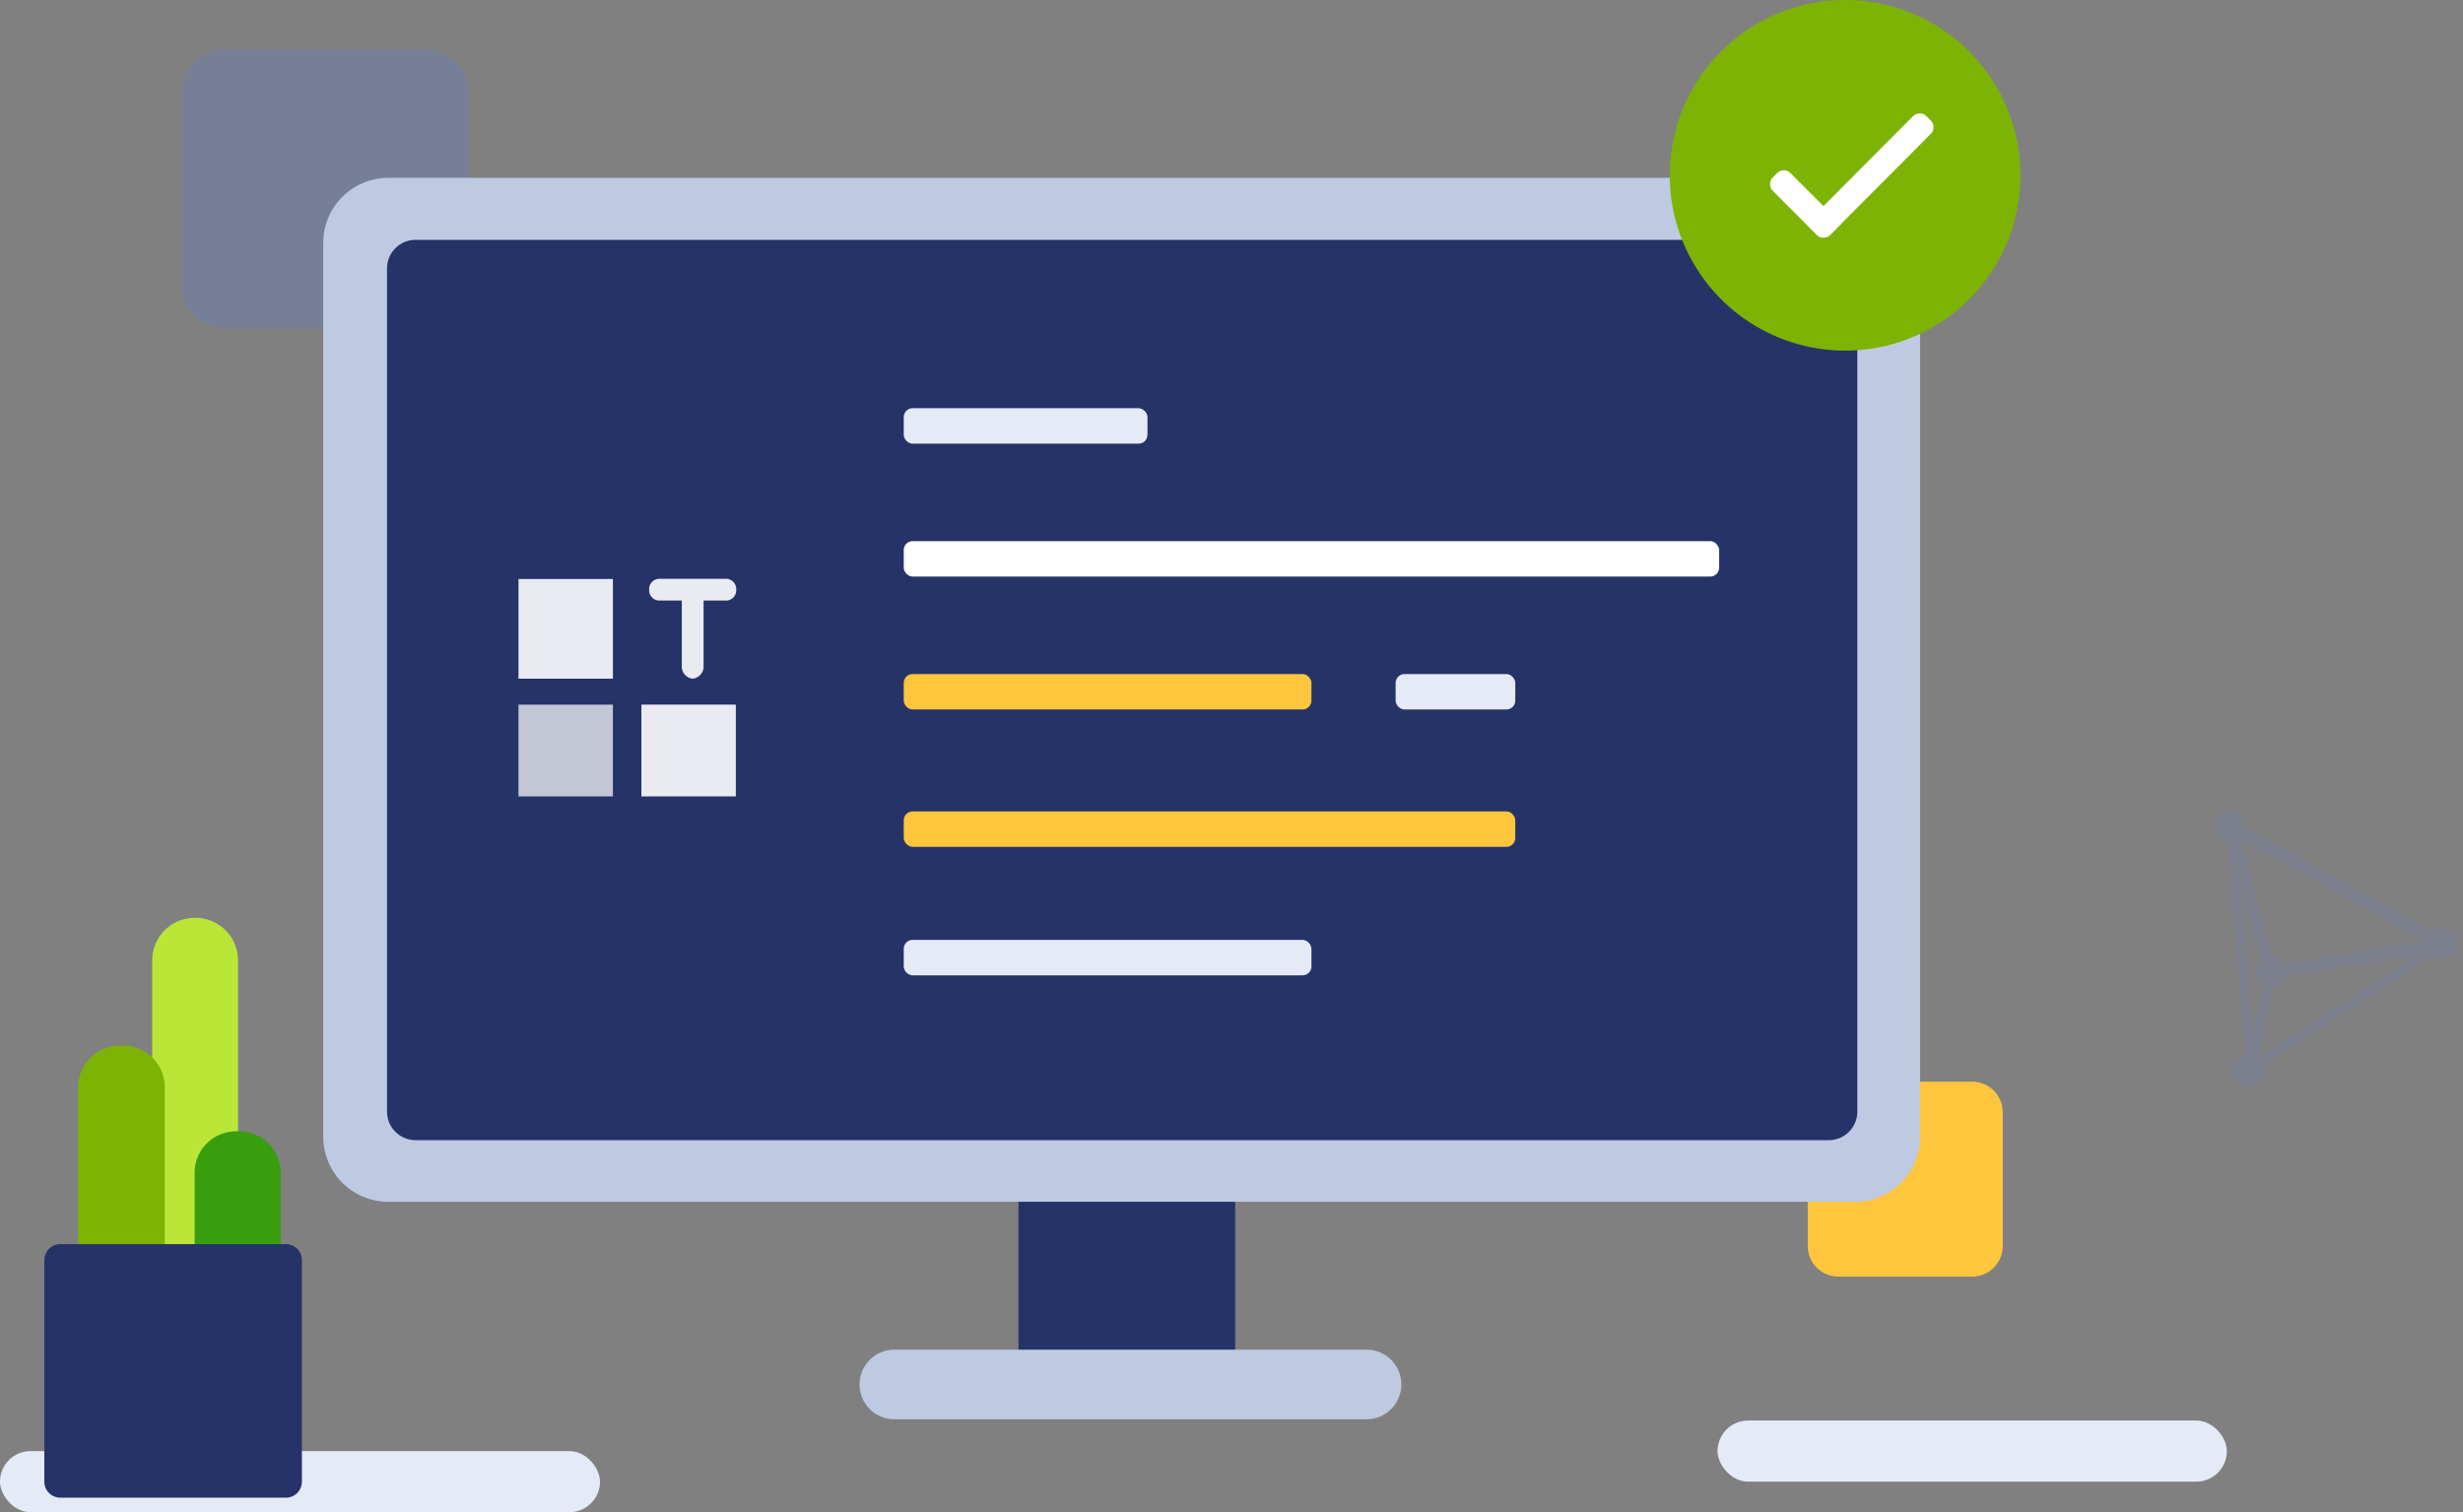 <svg xmlns="http://www.w3.org/2000/svg" width="555.8" height="341.309" viewBox="0 0 555.8 341.309">
  <rect x="0" y="0" width="555.8" height="341.309" fill="#808080" stroke="none"/>
  <g id="wujin-peitu04" transform="translate(-29.062 53.635)">
    <rect id="矩形备份" width="135.397" height="13.792" rx="6.896" transform="translate(29.062 273.882)" fill="#e4ebf7"/>
    <rect id="矩形备份_2" data-name="矩形备份 2" width="114.931" height="13.792" rx="6.896" transform="translate(416.642 266.986)" fill="#e4ebf7"/>
    <g id="_2.通用组件_彩色版_点线三角体备份_2" data-name="2.通用组件/彩色版/点线三角体备份 2" transform="matrix(-0.883, 0.469, -0.469, -0.883, 587.153, 165.161)" opacity="0.104">
      <g id="编组" transform="translate(0 0)">
        <path id="路径_2" data-name="路径 2" d="M0,4.486l29.586,45.93L51.123,0Z" transform="translate(3.535 3.748)" fill="none" opacity="0.682"/>
        <path id="路径_3" data-name="路径 3" d="M0,50.416l7.739-33.4L21.566,0Z" transform="translate(33.163 3.818)" fill="none" stroke="#597ef7" stroke-linejoin="round" stroke-miterlimit="10" stroke-width="2.138"/>
        <path id="路径_4" data-name="路径 4" d="M0,0,37.335,12.534,29.6,45.961Z" transform="translate(3.535 8.273)" fill="none" stroke="#597ef7" stroke-linejoin="round" stroke-miterlimit="10" stroke-width="2.94"/>
        <path id="路径_5" data-name="路径 5" d="M0,4.475,51.123,0,37.315,16.97Z" transform="translate(3.536 3.818)" fill="none" stroke="#597ef7" stroke-linejoin="round" stroke-miterlimit="10" stroke-width="2.138"/>
        <ellipse id="椭圆形备份_12" data-name="椭圆形备份 12" cx="3.606" cy="3.606" rx="3.606" ry="3.606" transform="translate(29.557 50.628)" fill="#597ef7"/>
        <ellipse id="椭圆形备份_13" data-name="椭圆形备份 13" cx="3.606" cy="3.606" rx="3.606" ry="3.606" transform="translate(0 4.879)" fill="#597ef7"/>
        <ellipse id="椭圆形备份_14" data-name="椭圆形备份 14" cx="3.606" cy="3.606" rx="3.606" ry="3.606" transform="translate(51.972 0)" fill="#597ef7"/>
        <ellipse id="椭圆形备份_15" data-name="椭圆形备份 15" cx="3.606" cy="3.606" rx="3.606" ry="3.606" transform="translate(36.769 17.182)" fill="#597ef7"/>
      </g>
    </g>
    <g id="组_13689" data-name="组 13689" transform="translate(-686 -1991)">
      <path id="Fill_3" data-name="Fill 3" d="M37.085,44H6.915A6.907,6.907,0,0,1,0,37.142V6.859A6.907,6.907,0,0,1,6.915,0H37.085A6.908,6.908,0,0,1,44,6.859V37.142A6.908,6.908,0,0,1,37.085,44" transform="translate(1123 2181.5)" fill="#ffc53d"/>
      <path id="Fill_3-2" data-name="Fill 3" d="M54.784,63H10.215A10.053,10.053,0,0,1,0,53.18V9.821A10.053,10.053,0,0,1,10.215,0H54.784A10.054,10.054,0,0,1,65,9.821V53.18A10.054,10.054,0,0,1,54.784,63" transform="translate(756 1948.5)" fill="#597ef7" opacity="0.2"/>
      <g id="编组-2" data-name="编组" transform="translate(788 1977.5)">
        <path id="Fill_1" data-name="Fill 1" d="M0,38.422H48.9V0H0Z" transform="translate(156.896 228.62)" fill="#253369"/>
        <path id="Fill_3-3" data-name="Fill 3" d="M114.393,15.718H7.859A7.859,7.859,0,0,1,7.859,0H114.393a7.859,7.859,0,0,1,0,15.718" transform="translate(121.034 264.482)" fill="#bdcae2"/>
        <path id="Fill_7" data-name="Fill 7" d="M345.643,231.115H14.71A14.709,14.709,0,0,1,0,216.405V14.71A14.709,14.709,0,0,1,14.71,0H345.643a14.709,14.709,0,0,1,14.709,14.71v201.7a14.709,14.709,0,0,1-14.709,14.71" fill="#bdcae2"/>
        <path id="Fill_11" data-name="Fill 11" d="M325.416,203.2H6.371A6.435,6.435,0,0,1,0,196.7V6.5A6.434,6.434,0,0,1,6.371,0H325.416a6.434,6.434,0,0,1,6.371,6.5V196.7a6.435,6.435,0,0,1-6.371,6.5" transform="translate(14.4 14)" fill="#253369"/>
        <g id="分组" transform="translate(131 52)">
          <rect id="矩形_copy_20" data-name="矩形 copy 20" width="184" height="8" rx="2" transform="translate(0 30)" fill="#fff"/>
          <rect id="矩形_copy_20-2" data-name="矩形 copy 20" width="92" height="8" rx="2" transform="translate(0 60)" fill="#ffc53d"/>
          <rect id="矩形_copy_20-3" data-name="矩形 copy 20" width="92" height="8" rx="2" transform="translate(0 120)" fill="#e4ebf7"/>
          <rect id="矩形_copy_20-4" data-name="矩形 copy 20" width="55" height="8" rx="2" fill="#e4ebf7"/>
          <rect id="矩形_copy_21" data-name="矩形 copy 21" width="27" height="8" rx="2" transform="translate(111 60)" fill="#e4ebf7"/>
          <rect id="矩形_copy_20-5" data-name="矩形 copy 20" width="138" height="8" rx="2" transform="translate(0 91)" fill="#ffc53d"/>
        </g>
        <g id="content-fuzhuang08" transform="translate(-870.938 44.5)" opacity="0.9">
          <path id="路径_13829" data-name="路径 13829" d="M21.31,22.54H0V.047H21.31V22.54ZM49.045,28.4H27.738V49.117H49.045ZM31.944,0a2.321,2.321,0,0,0-2.456,2.456,2.321,2.321,0,0,0,2.456,2.456h4.913V19.6a2.744,2.744,0,0,0,2.456,2.94,2.744,2.744,0,0,0,2.456-2.94V4.913h4.913a2.321,2.321,0,0,0,2.456-2.456A2.321,2.321,0,0,0,46.682,0H31.944Z" transform="translate(915 46)" fill="#fff"/>
          <path id="路径_13830" data-name="路径 13830" d="M21.31,28.9H0V49.614H21.31Z" transform="translate(915 45.502)" fill="#fff" opacity="0.8"/>
        </g>
      </g>
      <g id="分组-2" data-name="分组" transform="translate(1091.864 1937.364)">
        <path id="Fill_1-2" data-name="Fill 1" d="M39.568,0A39.568,39.568,0,1,0,79.136,39.568,39.568,39.568,0,0,0,39.568,0" transform="translate(0 0)" fill="#7cb305"/>
        <path id="Fill_3-4" data-name="Fill 3" d="M2.5,27.415,0,24.916,24.207.621a2.12,2.12,0,0,1,3,0l1,1a2.12,2.12,0,0,1,0,3L5.5,27.415a2.12,2.12,0,0,1-3,0" transform="translate(30.694 25.594)" fill="#fff"/>
        <path id="Fill_5" data-name="Fill 5" d="M16.064,12.067l-2.5,2.5a2.12,2.12,0,0,1-3,0L.621,4.618a2.12,2.12,0,0,1,0-3l1-1a2.12,2.12,0,0,1,3,0Z" transform="translate(22.62 38.444)" fill="#fff"/>
      </g>
    </g>
    <g id="分组-3" data-name="分组" transform="translate(39.063 153.359)">
      <g id="分组-4" data-name="分组" transform="translate(24.345 0.16)">
        <path id="Fill_1-3" data-name="Fill 1" d="M19.361,75.9H0V9.56A9.6,9.6,0,0,1,9.63,0h.1a9.6,9.6,0,0,1,9.63,9.56Z" transform="translate(0)" fill="#bae637"/>
      </g>
      <path id="Fill_3-5" data-name="Fill 3" d="M19.418,43.946H0V9.308A9.363,9.363,0,0,1,9.418,0H10a9.363,9.363,0,0,1,9.417,9.308Z" transform="translate(33.916 48.346)" fill="#389e0d"/>
      <path id="Fill_5-2" data-name="Fill 5" d="M19.547,47.021H0V9.361A9.4,9.4,0,0,1,9.442,0h.663a9.4,9.4,0,0,1,9.442,9.361Z" transform="translate(7.638 28.999)" fill="#7cb305"/>
      <g id="分组-5" data-name="分组" transform="translate(0 73.814)">
        <path id="Fill_7-2" data-name="Fill 7" d="M54.489,57.225H3.639A3.621,3.621,0,0,1,0,53.623V3.6A3.621,3.621,0,0,1,3.639,0h50.85a3.621,3.621,0,0,1,3.639,3.6V53.623a3.621,3.621,0,0,1-3.639,3.6" transform="translate(0 0)" fill="#253369"/>
      </g>
    </g>
  </g>
</svg>
